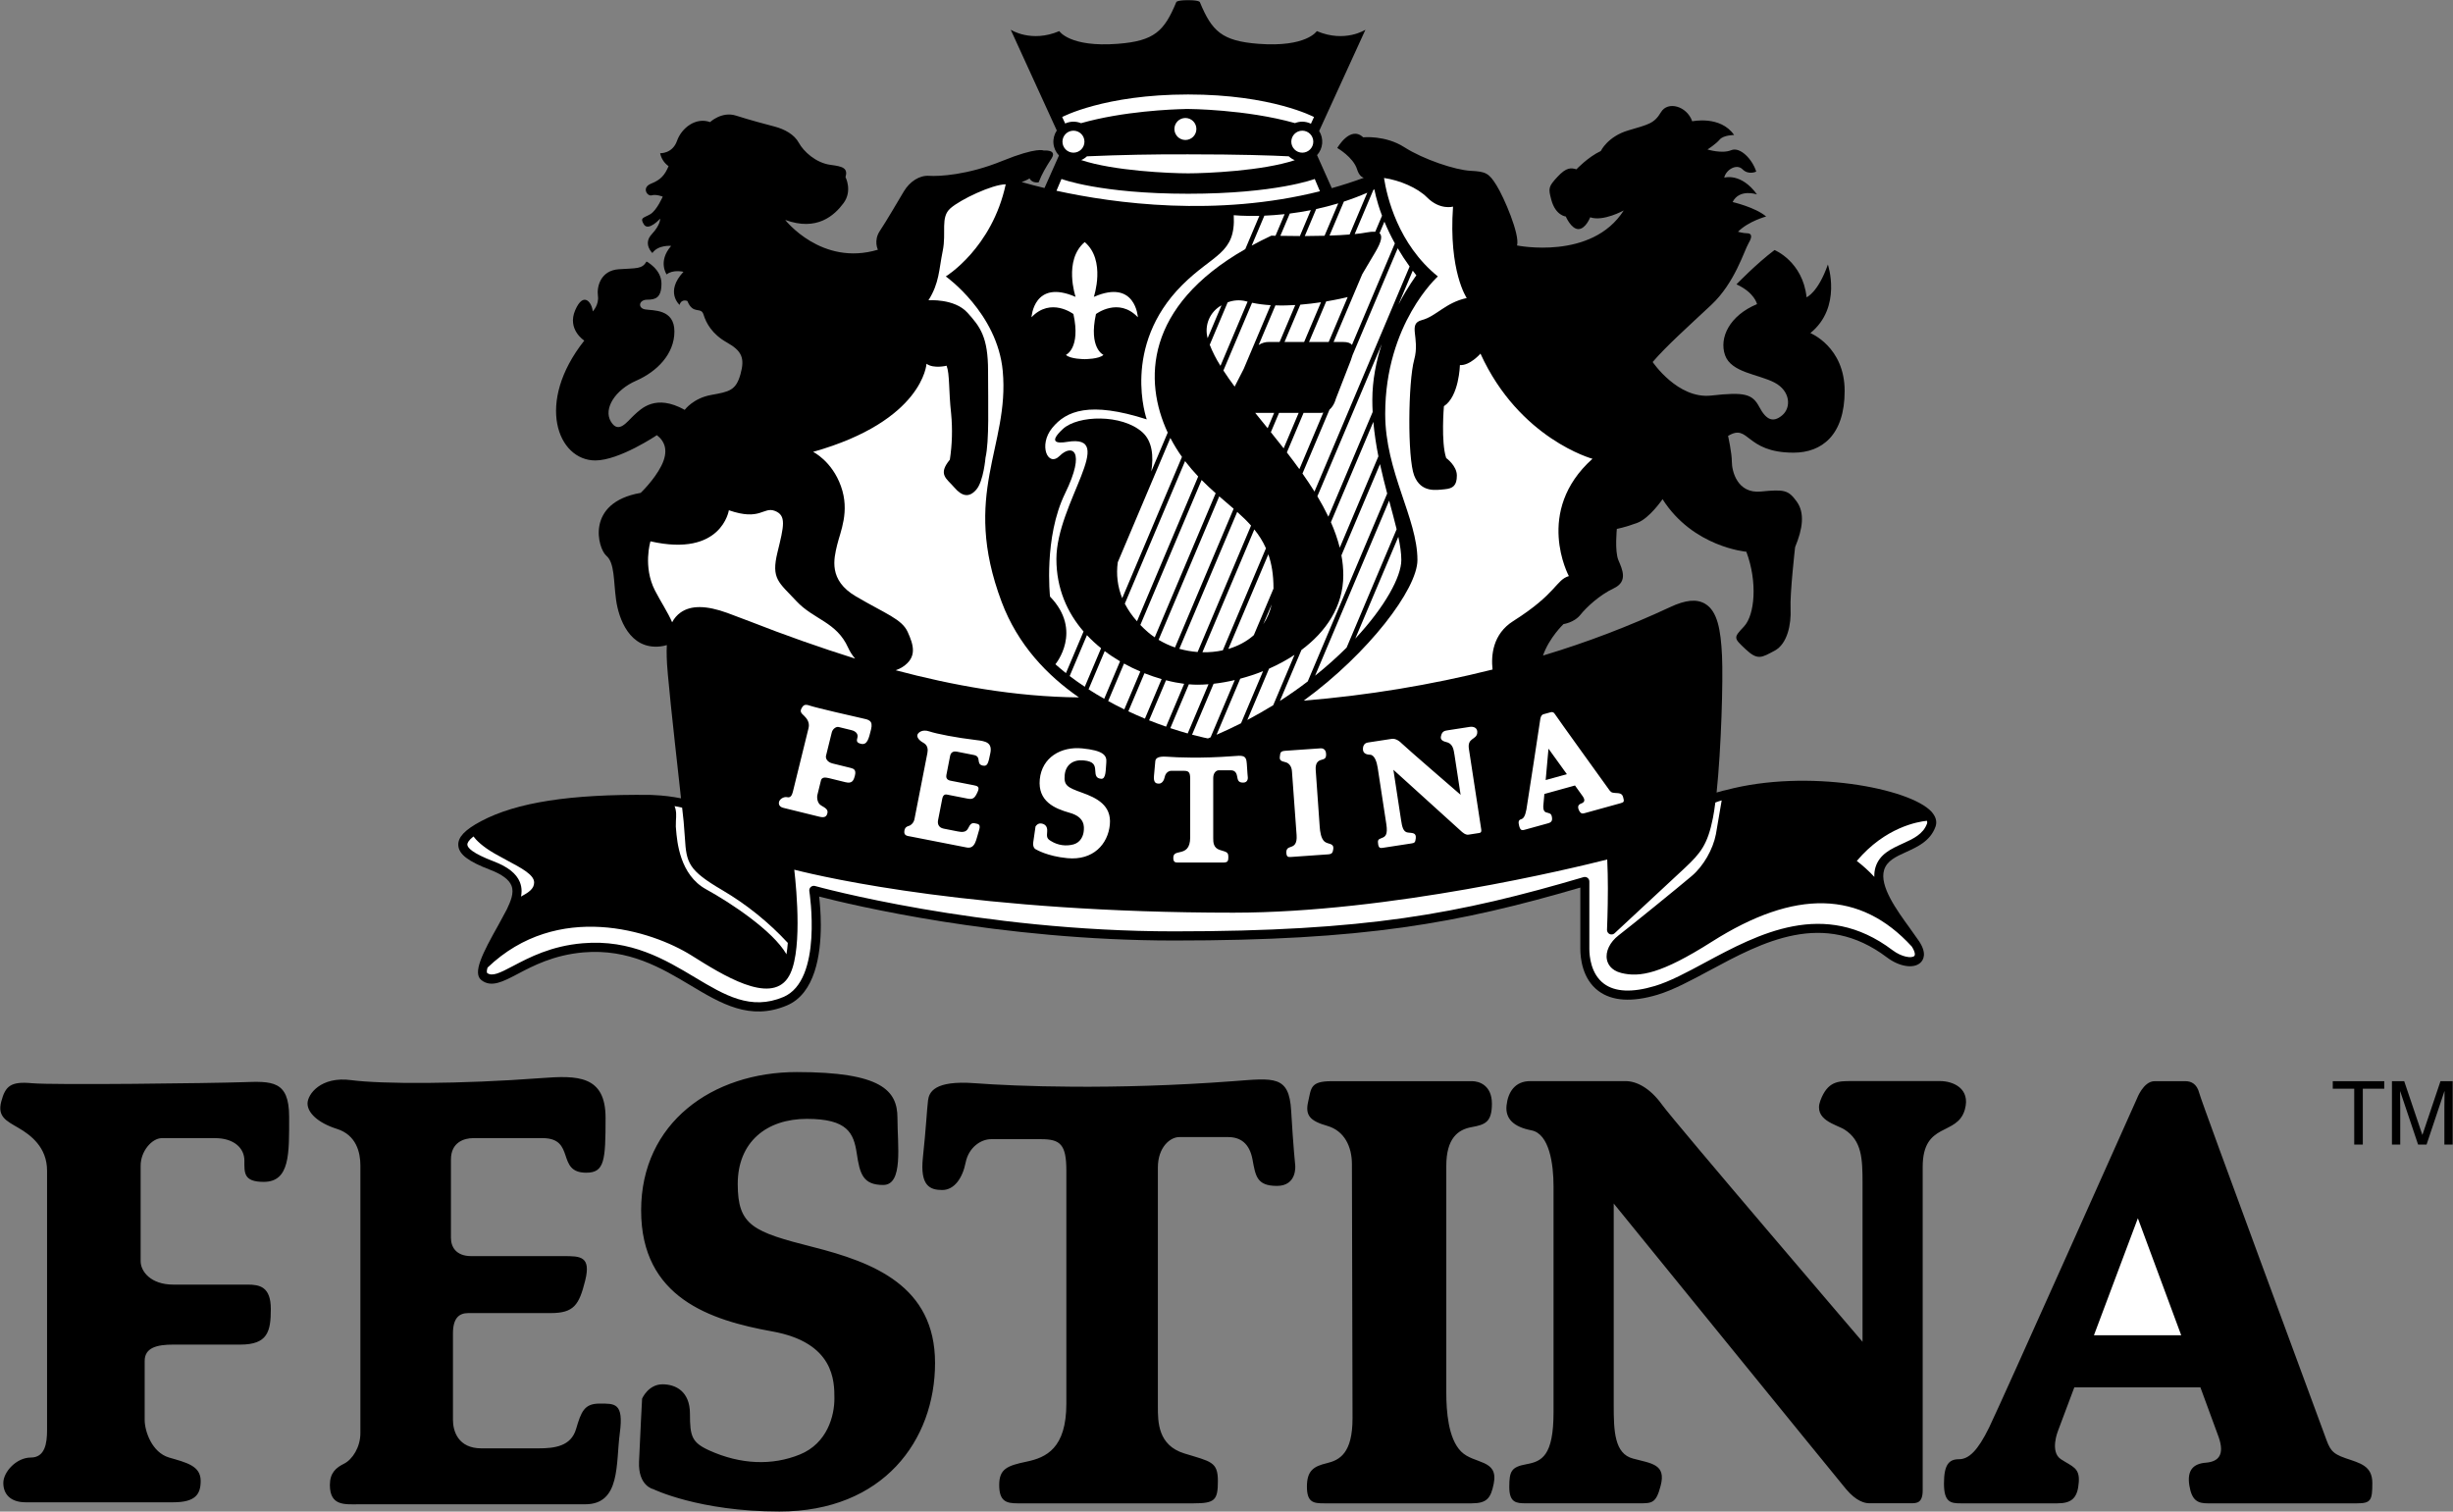 <svg width="542" height="334" viewBox="0 0 542 334" fill="none" xmlns="http://www.w3.org/2000/svg">
<rect x="0" y="0" width="542" height="334" fill="#808080" stroke="none"/>
<g clip-path="url(#clip0_61_324)">
<path d="M426.993 179.625C426.926 179.533 426.854 179.446 426.778 179.362C421.981 174.135 399.297 169.816 381.449 174.549C381.306 174.581 380.334 174.78 379.29 175.115C380.31 165.434 380.748 150.327 380.485 144.853C380.214 139.172 379.481 135.061 376.78 133.427C374.916 132.304 372.446 132.535 369.004 134.153C359.915 138.394 350.531 141.971 340.925 144.853C342.335 140.837 345.467 137.897 345.467 137.897C345.467 137.897 347.825 137.563 349.172 135.874C350.518 134.192 353.379 131.499 356.582 129.985C359.777 128.479 358.43 125.778 357.586 123.763C356.749 121.739 357.251 116.862 357.251 116.862C357.251 116.862 359.1 116.528 361.793 115.516C364.486 114.504 367.346 110.297 367.346 110.297C374.079 120.902 385.863 121.914 385.863 121.914C388.381 128.647 387.712 135.882 385.361 138.407C383.003 140.925 383.003 140.925 385.696 143.451C388.389 145.977 389.234 145.299 392.094 143.786C394.955 142.272 395.799 137.897 395.632 134.527C395.465 131.165 396.636 120.894 396.636 120.894C398.317 116.854 398.827 113.325 396.97 110.791C395.122 108.273 394.277 108.098 389.058 108.608C383.84 109.11 382.66 104.066 382.66 102.042C382.66 100.027 381.824 96.322 381.824 96.322C386.533 93.461 385.529 100.019 396.301 100.019C402.532 100.019 407.583 96.146 407.583 86.386C407.583 76.625 400.006 73.597 400.006 73.597C407.074 67.877 403.878 58.451 403.878 58.451C401.695 64.674 399.17 65.686 399.17 65.686C398.325 57.773 392.094 55.248 392.094 55.248C388.054 58.276 383.68 62.825 383.68 62.825C387.72 64.674 388.222 67.199 388.222 67.199C382.158 69.717 379.808 74.609 381.154 78.474C382.501 82.346 388.564 82.681 392.094 84.537C395.632 86.386 395.799 90.091 393.775 91.772C391.759 93.461 390.238 92.784 388.724 89.923C387.21 87.063 385.529 86.561 378.119 87.398C370.709 88.234 365.163 79.988 365.163 79.988C368.191 76.458 372.908 72.243 378.119 67.367C383.338 62.482 385.361 55.415 386.365 53.726C387.369 52.045 386.867 51.543 386.031 51.543C385.194 51.543 384.015 51.208 384.015 51.208C386.365 48.85 390.238 47.838 390.238 47.838C387.879 45.814 382.828 44.643 382.828 44.643C384.341 41.615 388.214 42.961 388.214 42.961C384.676 38.077 380.979 39.256 380.979 39.256C381.314 37.567 383.672 36.061 385.019 37.408C386.365 38.754 388.047 37.91 388.047 37.91C387.202 35.217 384.509 32.356 382.493 33.193C380.477 34.03 377.274 33.026 377.274 33.026C377.274 33.026 379.123 31.854 379.967 30.842C380.812 29.831 383.162 29.831 383.162 29.831C380.135 25.456 373.904 26.803 373.904 26.803C372.725 23.432 368.518 22.261 367.004 24.779C365.49 27.305 364.311 27.472 359.761 28.819C355.211 30.165 353.705 33.368 353.705 33.368C350.845 34.715 348.319 37.408 348.319 37.408C347.14 37.073 346.128 36.906 344.112 39.089C342.096 41.272 342.096 41.615 342.766 44.141C343.706 47.647 345.969 47.838 345.969 47.838C345.969 47.838 347.148 50.618 348.75 50.618C350.351 50.618 351.363 48.013 351.363 48.013C354.223 49.017 358.773 46.499 358.773 46.499C351.69 57.606 335.196 54.236 335.196 54.236C335.866 51.877 332.336 43.631 330.655 40.938C328.974 38.245 328.296 37.91 324.934 37.742C321.571 37.575 314.496 35.225 310.289 32.524C306.082 29.831 301.198 30.34 301.198 30.34C298.337 27.647 295.477 32.699 295.477 32.699C295.477 32.699 299.015 34.723 299.851 37.416C300.226 38.611 300.799 39.113 301.325 39.288C298.983 40.157 296.624 40.906 294.266 41.575L291.007 34.277C291.658 33.562 292.056 32.653 292.14 31.689C292.223 30.726 291.988 29.762 291.469 28.946L301.7 6.565C301.7 6.565 297.19 9.521 290.959 6.875C290.959 6.875 288.673 10.493 278.044 9.68C269.956 9.059 267.773 6.875 265.128 0.509C265.128 0.509 265.152 0.039 262.506 0.039C259.861 0.039 259.885 0.509 259.885 0.509C257.24 6.883 255.065 9.059 246.969 9.68C236.348 10.501 234.054 6.875 234.054 6.875C227.831 9.521 223.321 6.565 223.321 6.565L233.504 28.835C232.938 29.67 232.677 30.675 232.764 31.68C232.851 32.685 233.281 33.63 233.982 34.356L230.787 41.543C229.096 41.142 227.414 40.704 225.743 40.228C226.811 39.862 227.488 39.424 227.488 39.424C228.062 40.571 229.496 40.284 229.496 40.284C230.213 38.42 231.066 36.986 232.356 34.986C233.639 32.978 230.635 33.265 230.635 33.265C230.635 33.265 229.201 32.412 221.472 35.551C213.744 38.707 207.441 38.993 205.298 38.85C203.147 38.699 201.003 40.133 199.712 42.284C198.422 44.435 195.84 48.882 194.406 51.025C192.972 53.168 193.976 55.176 193.976 55.176C181.522 58.905 173.498 48.595 173.498 48.595C180.51 51.168 184.382 47.591 186.39 44.874C188.39 42.157 186.821 39.145 186.821 39.145C187.394 37.145 186.239 36.778 183.53 36.428C180.231 35.998 177.514 33.416 176.51 31.559C175.506 29.703 173.355 28.556 171.212 27.982C169.06 27.416 165.77 26.548 162.622 25.544C159.475 24.54 156.894 26.978 156.894 26.978C153.738 25.831 150.591 28.269 149.587 31.129C148.583 33.99 145.866 33.854 145.866 33.854C146.093 35.011 146.758 36.036 147.723 36.715C146.87 38.715 146.01 39.718 143.858 40.579C141.707 41.44 142.998 43.44 144.002 43.161C144.998 42.874 146.432 43.447 146.432 43.447C146.432 43.447 145.141 46.451 143.715 47.312C142.281 48.172 141.277 48.029 142.281 49.606C143.285 51.176 145.858 48.316 145.858 48.316C145.858 48.316 146.002 49.606 144.002 51.758C141.994 53.909 144.145 55.909 144.145 55.909C145.436 54.045 148.296 54.331 148.296 54.331C145.293 57.773 147.292 60.634 147.292 60.634C148.727 59.487 151.013 60.06 151.013 60.06C146.862 64.506 150.153 67.367 150.153 67.367C150.583 65.933 151.874 66.506 151.874 66.506C153.165 69.661 154.878 67.653 155.451 69.518C156.025 71.374 157.308 73.813 160.607 75.669C163.905 77.526 164.614 79.111 163.61 82.689C162.607 86.266 161.172 86.545 157.165 87.262C153.157 87.979 151.292 90.561 151.292 90.561C144.846 86.983 141.699 90.274 140.129 91.708C138.56 93.142 136.687 96.003 134.974 93.142C133.261 90.282 135.97 86.123 140.56 84.123C145.141 82.115 149.014 78.251 149.014 73.239C149.014 68.227 144.289 68.657 142.568 68.371C140.847 68.092 141.133 66.219 142.998 66.219C144.862 66.219 146.153 65.789 146.153 62.642C146.153 59.495 142.854 57.782 142.854 57.782C141.858 59.495 140.703 59.216 136.695 59.495C132.688 59.781 131.835 63.359 132.114 65.367C132.393 67.375 130.967 68.809 130.967 68.809C130.823 66.944 128.967 64.227 127.102 68.522C125.238 72.817 129.102 75.255 129.102 75.255C118.218 88.999 123.23 101.74 131.54 101.74C136.839 101.74 145.141 96.154 145.141 96.154C146.998 97.588 147.715 99.732 146.145 102.887C144.568 106.042 141.564 108.903 141.564 108.903C129.253 111.054 132.114 121.221 133.97 122.79C135.835 124.368 135.548 128.376 136.122 132.527C136.687 136.678 139.126 143.554 145.858 142.837C146.361 142.788 146.858 142.686 147.34 142.535C147.293 143.405 147.285 144.277 147.316 145.148C147.316 147.969 148.838 161.625 150.057 172.605L150.472 176.398C148.524 176.01 146.551 175.771 144.568 175.681L144.368 175.673L143.747 175.641H143.731C126.027 175.441 114.131 177.282 106.29 181.449C102.705 183.353 101.143 185.003 101.263 186.788C101.382 188.764 103.446 190.341 108.378 192.222C110.912 193.194 112.473 194.357 113.007 195.68C113.669 197.321 112.776 199.241 111.987 200.93L110.187 204.269C106.577 210.683 104.37 215.009 106.37 216.571C108.553 218.268 111.103 216.922 114.338 215.225C117.716 213.44 122.337 211.002 128.935 210.436C138.966 209.591 146.185 213.91 152.551 217.71C159.324 221.766 165.714 225.591 173.849 222.172C180.104 219.543 181.363 210.938 181.363 204.42C181.363 201.799 181.156 199.52 180.996 198.102C188.024 199.918 220.819 207.815 259.415 207.815C301.389 207.815 322.105 204.03 349.18 196.118V209.663C349.18 211.567 349.57 216.284 353.203 218.977C356.207 221.208 360.582 221.487 366.207 219.806C369.705 218.754 373.569 216.675 377.665 214.476C389.481 208.117 402.867 200.922 416.938 211.551C419.663 213.607 422.834 214.109 424.332 212.715C424.977 212.109 425.806 210.699 424.061 208.022L421.941 205.018C419.105 201.114 415.225 195.775 416.3 192.238C416.922 190.19 418.898 189.289 421.184 188.254C423.686 187.114 426.515 185.831 427.654 182.668C427.917 181.927 427.981 180.844 426.993 179.625Z" fill="black"/>
<path d="M239.663 79.359C239.663 79.359 242.866 79.359 243.814 78.411C243.814 78.411 240.491 76.984 242.157 69.391C242.157 69.391 247.136 65.591 251.415 70.1C251.415 70.1 250.937 61.559 241.687 65.598C241.687 65.598 244.411 57.519 239.671 53.487C234.922 57.519 237.655 65.598 237.655 65.598C228.396 61.559 227.918 70.1 227.918 70.1C232.197 65.598 237.177 69.391 237.177 69.391C238.834 76.984 235.519 78.411 235.519 78.411C236.46 79.359 239.663 79.359 239.663 79.359ZM305.891 48.986C306.496 50.444 307.253 52.061 308.201 53.782L298.72 76.212C298.369 75.765 297.724 75.566 296.808 75.566H294.656L300.991 60.587L303.931 55.623C305.285 53.328 305.468 52.077 304.815 51.527L305.891 48.986ZM281.382 129.922V130.058L277.04 140.336C275.446 141.754 273.518 142.766 271.406 143.388L280.243 122.48C280.968 124.56 281.382 126.982 281.382 129.922ZM303.222 88.378C303.222 89.271 303.245 90.163 303.293 91.04L293.509 114.162C292.767 112.625 291.956 111.123 291.079 109.66L305.301 76.028C304.082 79.789 303.222 83.996 303.222 88.378ZM304.56 100.832L296.027 121.014C295.535 119.087 294.879 117.205 294.067 115.389L303.445 93.215C303.684 95.828 304.074 98.386 304.56 100.832ZM280.984 133.54C280.641 135.103 280.012 136.589 279.127 137.922L280.984 133.54ZM270.187 143.691C268.721 144.009 267.207 144.153 265.677 144.121L277.143 116.983C278.155 118.234 279.031 119.596 279.717 121.15L270.187 143.691ZM253.606 139.651C253.035 139.157 252.487 138.636 251.965 138.089L265.502 106.059C266.538 107.111 267.582 108.075 268.61 108.983L255.144 140.822C254.606 140.466 254.092 140.075 253.606 139.651ZM246.977 124.233L258.594 96.768C259.375 98.266 260.243 99.669 261.16 100.959L247.957 132.177C246.937 129.661 246.599 126.921 246.977 124.233ZM269.9 67.463L266.833 74.722C266.452 73.343 266.548 71.876 267.105 70.559C267.661 69.242 268.646 68.151 269.9 67.463ZM271.255 66.809C272.514 66.32 273.893 66.226 275.207 66.539L275.661 66.658L269.669 80.833C268.733 79.363 267.938 77.808 267.295 76.188L271.255 66.809ZM286.194 67.399L282.736 75.558H280.426C279.604 75.545 278.796 75.778 278.107 76.227L281.812 67.471C283.278 67.527 284.752 67.487 286.194 67.399ZM277.342 91.231H281.525L280.091 94.625L277.342 91.231ZM282.609 91.231H286.943L283.629 99.063C282.694 97.87 281.751 96.683 280.8 95.501L282.609 91.231ZM289.238 75.558L293.031 66.602C295.421 66.196 297.174 65.79 297.772 65.646L293.581 75.558H289.238ZM288.155 75.558H283.82L287.31 67.32C288.935 67.184 290.481 66.993 291.875 66.786L288.155 75.558ZM274.801 81.518L272.801 85.422C271.934 84.264 271.105 83.079 270.315 81.869L276.649 66.897C277.964 67.176 279.35 67.351 280.76 67.431L274.801 81.518ZM261.845 101.892C262.793 103.127 263.765 104.25 264.745 105.286L251.224 137.276C250.166 136.099 249.261 134.793 248.531 133.388L261.845 101.892ZM269.398 109.676L272.578 112.409L259.622 143.061C258.357 142.629 257.141 142.062 255.997 141.372L269.398 109.676ZM273.366 113.11C274.458 114.09 275.494 115.078 276.426 116.13L264.618 144.065C263.251 143.965 261.897 143.727 260.578 143.356L273.366 113.11ZM284.338 99.971L288.027 91.231H291.82C292.01 91.231 292.2 91.209 292.385 91.167L287.103 103.668C286.202 102.42 285.281 101.188 284.338 99.971ZM303.692 41.855C303.692 41.855 304.042 44.149 305.365 47.663L303.867 51.209C303.252 51.173 302.636 51.221 302.034 51.352C301.238 51.504 300.321 51.623 299.325 51.719L303.445 41.974C303.524 41.926 303.612 41.894 303.692 41.855ZM302.106 42.58L298.202 51.814C296.808 51.934 295.294 52.005 293.756 52.053L296.935 44.54C298.64 43.99 300.369 43.337 302.106 42.58ZM295.692 44.93L292.664 52.093C291.174 52.133 289.684 52.149 288.298 52.157L290.816 46.189C292.393 45.846 294.027 45.432 295.692 44.93ZM289.629 46.436L287.214 52.157C285.775 52.152 284.335 52.136 282.896 52.109L284.983 47.185C286.449 47.002 288.011 46.755 289.629 46.436ZM283.844 47.32L281.828 52.093L280.912 52.069C279.374 52.786 277.94 53.527 276.569 54.268L279.366 47.655C280.705 47.599 282.211 47.488 283.844 47.32Z" fill="white"/>
<path d="M233.193 146.773C233.193 146.773 239.36 139.419 232.006 131.818C232.006 131.818 230.579 118.767 235.328 109.038C240.077 99.309 236.754 98.114 234.141 100.728C231.528 103.341 229.392 98.353 232.484 94.561C235.567 90.76 240.786 88.625 253.375 92.664C253.375 92.664 247.646 76.553 261.207 62.984C268.092 56.1 273.079 56.1 272.601 47.551C272.601 47.551 274.761 47.774 278.259 47.694L275.151 55.041C252.913 67.765 252.682 84.171 258.012 95.588L254.379 104.17C254.921 100.791 254.61 97.477 252.411 95.509C247.901 91.469 238.165 91.708 234.842 94.792C231.52 97.883 233.695 97.987 235.79 97.636C247.184 95.74 233.416 111.165 233.416 123.515C233.416 130.089 235.838 135.387 239.416 139.531L235.527 148.733C234.732 148.1 233.954 147.447 233.193 146.773ZM236.348 149.371L240.165 140.343C241.145 141.387 242.18 142.343 243.288 143.228L239.687 151.745C238.546 150.994 237.432 150.202 236.348 149.371ZM240.523 152.311L244.093 143.865C245.184 144.694 246.316 145.435 247.479 146.12L243.981 154.399C242.806 153.741 241.653 153.045 240.523 152.311ZM244.858 154.9L248.355 146.614C249.543 147.275 250.746 147.857 251.957 148.375L248.419 156.741C247.214 156.162 246.027 155.548 244.858 154.9ZM249.312 157.171L252.873 148.757C254.156 149.259 255.423 149.698 256.666 150.048L252.977 158.789C251.743 158.278 250.521 157.739 249.312 157.171ZM253.893 159.163L257.638 150.311C259.048 150.678 260.395 150.933 261.646 151.092L257.646 160.558C256.467 160.151 255.208 159.681 253.893 159.163ZM258.586 160.884L262.682 151.203C263.335 151.259 263.948 151.291 264.53 151.291C265.335 151.291 266.171 151.259 267.024 151.188L262.427 162.064C261.303 161.745 260.012 161.354 258.586 160.884ZM266.896 163.163C266.896 163.163 265.574 162.916 263.391 162.334L268.147 151.084C269.724 150.905 271.289 150.631 272.832 150.263L267.486 162.916C267.287 162.988 267.096 163.075 266.896 163.163ZM268.801 162.35L274.036 149.96C275.717 149.514 277.414 148.965 279.079 148.295L274.211 159.809C272.434 160.711 270.63 161.559 268.801 162.35ZM275.605 159.084L280.402 147.745C282.362 146.885 284.258 145.865 286.027 144.694L281.326 155.817C279.493 156.94 277.589 158.032 275.605 159.084ZM309.628 123.747C309.628 127.372 306.106 133.977 299.453 141.108L308.966 118.615C309.373 120.52 309.628 122.249 309.628 123.747ZM308.592 116.942L297.54 143.092C295.469 145.156 293.15 147.243 290.577 149.299L306.934 110.616C307.54 112.871 308.122 114.99 308.592 116.942ZM306.504 109.054L288.951 150.566C287.023 152.04 284.967 153.482 282.792 154.885L287.557 143.618C292.959 139.594 296.807 134.041 296.807 127.069C296.8 125.607 296.662 124.148 296.393 122.711L304.919 102.552C305.413 104.807 305.962 106.982 306.504 109.054ZM290.441 108.616C289.593 107.264 288.708 105.936 287.788 104.632L293.756 90.513C294.816 89.605 295.15 88.147 295.15 88.147C295.15 88.147 297.286 82.681 298.473 79.605C298.615 79.24 298.738 78.868 298.839 78.49L308.831 54.857C309.596 56.164 310.464 57.511 311.46 58.889L290.441 108.616ZM308.99 67.295L312.153 59.805C312.416 60.156 312.663 60.498 312.95 60.841C312.95 60.841 311.086 63.295 308.99 67.295Z" fill="white"/>
<path d="M237.185 33.735C238.527 33.735 239.615 32.647 239.615 31.305C239.615 29.963 238.527 28.875 237.185 28.875C235.843 28.875 234.755 29.963 234.755 31.305C234.755 32.647 235.843 33.735 237.185 33.735Z" fill="white"/>
<path d="M261.917 30.931C263.259 30.931 264.347 29.843 264.347 28.5C264.347 27.158 263.259 26.07 261.917 26.07C260.575 26.07 259.487 27.158 259.487 28.5C259.487 29.843 260.575 30.931 261.917 30.931Z" fill="white"/>
<path d="M287.748 33.735C289.09 33.735 290.178 32.647 290.178 31.305C290.178 29.963 289.09 28.875 287.748 28.875C286.406 28.875 285.318 29.963 285.318 31.305C285.318 32.647 286.406 33.735 287.748 33.735Z" fill="white"/>
<path d="M240.165 34.54C247.613 34.217 255.067 34.071 262.522 34.102C273.916 34.102 281.071 34.349 284.76 34.54C285.149 34.902 285.6 35.19 286.091 35.392C278.92 37.775 266.522 38.3 262.522 38.3C258.506 38.3 246.061 37.767 238.898 35.368C239.366 35.169 239.795 34.889 240.165 34.54ZM262.514 20.875C281.031 20.875 290.338 25.855 290.338 25.855L289.652 27.337C289.06 27.044 288.409 26.889 287.748 26.883C287.194 26.885 286.645 26.993 286.131 27.201C275.271 24.134 262.522 24.078 262.522 24.078L261.996 24.086L261.925 24.078L261.813 24.094C258.992 24.15 248.212 24.564 238.858 27.217C238.302 26.987 237.703 26.875 237.101 26.887C236.499 26.899 235.907 27.036 235.36 27.289L234.691 25.855C234.691 25.855 244.005 20.875 262.514 20.875ZM233.432 42.149L234.539 39.544C234.539 39.544 243.073 42.81 262.522 42.81C281.971 42.81 290.497 39.544 290.497 39.544L291.644 42.261C268.801 48.005 246.292 44.962 233.432 42.149ZM313.189 123.747C313.189 114.488 306.066 104.282 306.066 91.461C306.066 71.518 317.699 61.08 317.699 61.08C308.895 53.957 306.44 43.448 305.803 39.328C309.269 39.822 313.189 41.488 315.325 43.631C318.185 46.491 321.053 45.655 321.053 45.655C320.041 59.965 324.081 65.853 324.081 65.853C319.372 66.865 317.348 69.893 314.153 70.729C310.958 71.566 313.819 74.602 312.472 79.486C311.126 84.37 310.958 101.206 312.472 105.078C313.986 108.943 317.356 108.273 319.205 108.106C321.053 107.939 321.898 107.269 321.898 105.078C321.898 102.887 319.54 101.206 319.54 101.206C318.36 97.676 319.038 89.756 319.038 89.756C322.408 87.573 322.575 80.665 322.575 80.665C324.766 80.832 327.117 78.139 327.117 78.139C335.706 96.991 351.865 101.373 351.865 101.373C338.901 112.982 346.646 127.292 346.646 127.292C343.785 128.129 343.953 131.165 334.36 137.228C329.826 140.089 329.435 144.79 329.786 147.937C316.089 151.367 302.133 153.667 288.059 154.813C302.385 144.375 313.189 130.129 313.189 123.747ZM204.716 80.378C206.294 81.526 209.154 80.808 209.154 80.808C209.871 82.673 209.584 86.258 210.158 91.406C210.482 94.793 210.386 98.208 209.871 101.573C207.154 104.863 209.154 105.724 210.875 107.724C212.588 109.724 214.174 110.01 215.743 108.154C217.321 106.297 217.751 101.134 217.751 101.134C218.604 97.413 218.317 89.398 218.317 81.956C218.317 74.506 216.604 72.211 213.736 69.064C210.875 65.917 205.146 66.347 205.146 66.347C207.576 62.483 207.441 59.614 208.294 55.463C209.154 51.312 207.72 48.013 210.015 46.013C212.246 44.061 219.201 40.763 222.221 40.723C219.185 54.858 208.979 61.08 208.979 61.08C208.979 61.08 220.373 69.152 221.56 81.972C223.106 98.688 212.301 109.03 221.321 133.005C224.874 142.463 231.384 149.252 238.396 154.096C224.213 153.969 210.23 151.379 197.912 148.096C198.441 147.921 198.947 147.68 199.417 147.379C202.716 145.228 201.856 142.519 200.565 139.651C199.274 136.782 195.697 135.643 189.107 131.77C183.012 128.193 184.247 123.468 184.956 120.464C185.673 117.452 187.816 113.014 185.809 107.429C183.809 101.843 179.657 99.844 179.657 99.844C203.999 92.983 204.716 80.378 204.716 80.378ZM165.746 137.332L160.694 135.428C156.049 133.746 152.671 133.715 150.376 135.34C149.59 135.9 148.951 136.641 148.511 137.499C147.587 135.34 145.922 132.822 144.727 130.496C142.002 125.197 143.723 119.612 143.723 119.612C159.475 123.189 161.045 112.743 161.045 112.743C168.056 115.181 168.638 111.891 171.212 112.887C173.793 113.891 173.219 116.185 171.785 122.05C170.351 127.922 172.072 128.639 175.936 132.79C179.801 136.941 184.813 137.372 187.394 143.101C187.816 144.041 188.35 144.838 188.94 145.523C181.117 143.058 173.381 140.326 165.746 137.332ZM151.053 181.521L151.332 185.17C151.667 190.66 152.065 192.278 159.634 196.708C164.973 199.856 169.826 203.764 174.04 208.309C174.048 208.325 174.064 208.317 174.072 208.325C174.007 209.173 173.909 210.018 173.777 210.858C170.749 205.592 161.204 199.345 156.025 196.501C150.201 193.313 149.595 185.975 149.372 183.21L149.324 182.629L149.348 181.346C149.42 180.35 149.499 179.171 149.045 178.119C149.611 178.214 150.185 178.326 150.718 178.461L151.053 181.521ZM109.095 190.333C104.346 188.517 103.302 187.322 103.262 186.636V186.597C103.262 186.318 103.454 185.736 104.609 184.82C105.246 185.664 106.585 187.051 109.334 188.628L112.051 190.118C115.254 191.823 118.019 193.297 118.019 194.979C118.019 196.373 116.879 197.146 115.126 198.102C115.198 197.704 115.246 197.305 115.246 196.907C115.25 196.222 115.12 195.542 114.864 194.907C114.099 193.019 112.21 191.521 109.095 190.333Z" fill="white"/>
<path d="M422.419 209.146C422.898 209.895 423.097 210.477 423.097 210.843C423.097 211.026 423.049 211.162 422.969 211.233C422.404 211.767 420.236 211.52 418.141 209.935C403.05 198.533 388.453 206.389 376.724 212.692C372.724 214.851 368.94 216.875 365.641 217.863C360.653 219.361 356.869 219.193 354.399 217.361C351.49 215.193 351.172 211.233 351.172 209.64V194.764C351.17 194.61 351.134 194.458 351.065 194.319C350.996 194.181 350.896 194.061 350.773 193.967C350.649 193.876 350.505 193.814 350.354 193.786C350.202 193.758 350.045 193.766 349.897 193.808C322.368 201.927 301.811 205.791 259.423 205.791C216.333 205.791 180.438 195.872 180.08 195.768C179.919 195.724 179.749 195.72 179.587 195.758C179.424 195.796 179.273 195.874 179.148 195.985C179.023 196.095 178.928 196.236 178.871 196.393C178.813 196.55 178.796 196.718 178.821 196.884C178.853 197.083 181.896 216.596 173.076 220.301C165.873 223.329 160.168 219.918 153.571 215.974C146.942 212.006 139.436 207.513 128.759 208.421C121.764 209.01 116.935 211.568 113.398 213.425C110.378 215.026 108.736 215.815 107.621 214.978C107.584 214.879 107.565 214.774 107.565 214.668C107.565 214.444 107.621 214.142 107.725 213.799C123.19 199.003 143.978 205.576 152.814 211.13C159.674 215.44 170.04 221.95 174.056 216.118V216.102L174.064 216.094C175.737 213.711 176.223 208.811 176.223 203.943C176.223 199.194 175.761 194.485 175.498 192.167C182.51 193.951 216.086 201.664 272.53 201.664C307.054 201.664 347.698 191.792 355.124 189.912C355.219 192.015 355.267 194.206 355.267 196.286C355.267 201.21 355.076 205.369 355.076 205.433V205.481C355.076 205.863 355.299 206.222 355.65 206.389C355.829 206.473 356.03 206.501 356.226 206.469C356.422 206.438 356.604 206.349 356.749 206.214L372.278 191.776C375.768 188.501 377.314 186.589 378.477 180.749C378.668 179.785 378.844 178.629 379.011 177.323C379.457 177.147 379.951 176.98 380.413 176.853L379.139 184.31C378.501 187.673 376.358 191.402 373.784 193.569C370.932 195.991 360.478 204.485 357.641 206.668C355.697 208.166 354.685 210.277 355.06 212.062C355.227 212.899 355.881 214.397 358.223 214.986C362.271 215.998 367.036 215.193 378.246 208.078C396.652 196.405 411.089 196.756 422.419 209.146ZM425.79 181.96C424.937 184.334 422.714 185.346 420.364 186.414C417.87 187.553 415.288 188.717 414.396 191.633C414.196 192.321 414.11 193.037 414.141 193.752C412.949 192.474 411.654 191.296 410.269 190.23C416.555 182.773 423.766 181.561 425.75 181.362C425.806 181.506 425.83 181.625 425.83 181.721C425.83 181.802 425.816 181.883 425.79 181.96Z" fill="white"/>
<path d="M44.341 327.219C44.341 330.144 43.217 331.944 38.27 331.944H5.681C2.311 331.944 0.733 330.144 0.733 327.674C0.733 325.204 3.657 322.056 6.805 322.056C9.952 322.056 10.398 318.901 10.398 315.985V258.673C10.398 253.502 6.805 250.809 4.104 249.231C1.403 247.653 -0.613 246.761 0.279 243.391C1.179 240.02 2.303 238.897 7.028 239.343C11.745 239.789 47.034 239.343 53.552 239.12C60.069 238.897 63.886 238.666 63.886 246.761C63.886 254.856 64.109 261.143 58.269 261.143C53.775 261.143 53.998 259.119 53.998 256.426C53.998 253.725 51.751 251.478 47.48 251.478H35.791C33.545 251.478 31.075 254.402 31.075 257.549V278.68C31.075 280.927 33.322 283.843 38.261 283.843H54.675C57.368 283.843 59.838 284.297 59.838 289.237C59.838 294.185 59.169 297.101 53.097 297.101H38.261C34.668 297.101 31.967 297.779 31.967 300.703V313.738C31.967 316.208 33.545 320.925 37.361 322.056C41.194 323.18 44.341 323.857 44.341 327.219ZM72.889 328.128C72.889 325.427 74.236 324.303 76.037 323.403C77.837 322.502 79.63 319.809 79.63 316.654V257.541C79.63 254.625 78.73 250.801 74.467 249.446C70.196 248.099 67.949 245.853 67.949 243.829C67.949 241.805 70.874 237.757 77.614 238.666C84.363 239.558 101.669 239.566 119.644 238.211C127.5 237.622 133.803 237.542 133.803 246.984C133.803 256.426 133.58 259.119 129.532 259.119C122.784 259.119 127.285 251.478 119.867 251.478H104.585C102.569 251.478 99.637 252.378 99.637 256.195V273.501C99.637 275.525 100.761 277.548 104.131 277.548H124.584C128.178 277.548 130.648 277.548 129.301 282.943C127.955 288.337 126.823 290.137 121.66 290.137H103.454C101.43 290.137 100.083 291.261 100.083 294.631V313.73C100.083 316.2 101.207 320.025 106.378 320.025H118.967C122.568 320.025 126.162 319.57 127.285 315.754C128.409 311.937 129.086 310.136 132.456 310.136C135.827 310.136 137.851 309.913 136.95 316.646C136.05 323.395 137.173 332.383 129.309 332.383H79.407C76.26 332.391 72.889 332.845 72.889 328.128ZM146.384 305.874C149.308 305.874 152.448 307.443 152.448 312.391C152.448 317.339 152.838 318.726 156.718 320.487C163.69 323.634 170.654 323.857 176.725 321.387C182.797 318.917 184.366 312.846 184.366 309.021C184.366 305.196 184.366 296.663 170.654 294.193C156.941 291.715 141.659 286.775 141.659 267.445C141.659 248.115 157.396 236.881 176.048 236.881C194.701 236.881 198.294 240.928 198.294 247C198.294 253.071 199.641 261.828 195.147 261.828C190.653 261.828 189.976 259.358 189.306 254.864C188.629 250.37 187.283 247.223 178.287 247.223C169.299 247.223 163.005 252.394 163.005 261.605C163.005 270.824 166.375 272.17 179.634 275.54C192.9 278.911 206.604 284.082 206.604 301.165C206.604 318.256 195.147 333.984 172.216 333.984C154.455 333.984 144.344 329.036 144.344 329.036C144.344 329.036 140.974 328.367 141.197 322.965C141.42 317.57 141.874 309.029 141.874 309.029C141.874 309.029 143.237 305.874 146.384 305.874ZM263.709 332.175H224.827C222.349 332.175 220.779 331.721 220.779 328.128C220.779 324.526 222.58 323.857 226.851 322.957C231.121 322.064 235.615 320.04 235.615 310.152V258.681C235.615 252.84 234.269 251.709 229.998 251.709H218.986C216.739 251.709 214.038 253.51 213.361 256.88C212.692 260.25 210.891 262.943 208.19 262.943C205.497 262.943 203.242 262.043 203.919 255.749C204.597 249.454 204.82 244.96 205.051 243.159C205.274 241.359 206.397 238.666 215.385 239.343C224.373 240.02 245.917 240.889 272.474 238.897C281.462 238.219 284.84 237.542 285.286 245.406C285.74 253.271 286.187 257.541 286.187 257.541C286.187 257.541 286.633 262.035 282.139 262.035C277.645 262.035 277.414 259.788 276.745 256.195C276.075 252.601 274.052 251.247 271.351 251.247H260.562C258.538 251.247 255.837 253.494 255.837 257.987V310.806C255.837 314.184 255.837 319.347 261.678 321.148C267.518 322.949 269.096 322.949 269.096 327.219C269.096 331.49 268.434 332.175 263.709 332.175ZM330.049 327.809C329.404 331.02 328.567 332.175 325.157 332.175H292.593C290.282 332.175 288.768 332.032 288.768 328.486C288.768 324.949 290.266 323.992 293.126 323.315C295.987 322.63 298.847 321.14 298.847 313.363C298.847 305.595 298.712 261.039 298.712 257.223C298.712 253.406 297.078 249.86 293.262 248.769C289.445 247.677 288.354 246.45 289.039 243.454C289.724 240.458 289.445 238.897 294.226 238.897H325.284C326.79 238.897 329.643 239.773 329.643 243.869C329.643 247.964 328.145 248.506 325.149 249.048C322.153 249.589 319.564 251.502 319.564 257.629V307.643C319.564 311.73 319.97 317.857 322.838 320.726C325.683 323.578 331.133 322.351 330.049 327.809ZM366.932 328.263C365.928 332.159 365.028 332.167 362.239 332.167H337.188C335.085 332.167 333.483 332.08 333.483 328.566C333.483 325.052 333.937 324.136 337.3 323.522C340.654 322.917 343.26 321.698 343.26 312.065V262.123C343.26 257.231 342.343 250.522 338.375 249.757C334.4 248.992 332.567 247.159 332.878 244.259C333.188 241.359 334.702 238.881 338.112 238.881H359.187C361.514 238.881 364.494 240.291 367.243 244.1C369.992 247.916 411.535 296.48 411.535 296.48V261.358C411.535 256.011 411.384 252.044 407.568 249.597C405.815 248.474 400.612 247.494 402.221 243.183C403.823 238.873 406.197 238.873 408.978 238.873H428.682C431.471 238.873 435.463 240.458 434.14 245.167C432.459 251.119 424.826 247.765 424.826 257.844V329.315C424.826 332.151 423.455 332.151 422.268 332.151H412.954C412.077 332.151 410.165 331.753 407.87 329.004C405.576 326.255 356.558 265.931 356.558 265.931V310.527C356.558 316.176 356.709 321.22 360.837 322.287C364.948 323.379 368.159 323.53 366.932 328.263ZM518.272 322.208C515.101 321.116 514.774 320.232 513.674 317.172C512.575 314.104 486.504 243.765 485.954 241.582C485.405 239.391 484.058 238.897 482.871 238.897H476.074C473.573 238.897 472.146 242.785 472.146 242.785C472.146 242.785 442.02 310.272 439.502 315.419C436.985 320.566 435.009 322.431 432.817 322.431C430.626 322.431 429.527 323.634 429.527 327.801C429.527 331.96 431.025 332.175 433.232 332.175H454.593C457.788 332.175 459.079 330.972 459.318 327.466C459.541 324.295 457.892 324.072 455.374 322.431C452.856 320.781 454.713 316.184 454.713 316.184L458.33 306.543H486.185C488.281 312.216 489.867 316.527 490.209 317.499C491.635 321.554 490.098 322.981 487.365 323.196C484.624 323.419 483.206 324.837 483.747 328.239C484.297 331.634 485.683 332.175 487.787 332.175H520.766C523.857 332.175 524.176 331.522 524.176 327.69C524.176 323.857 521.451 323.299 518.272 322.208Z" fill="black"/>
<path d="M462.665 295.038L472.369 269.182L481.947 295.038H462.665ZM182.821 179.672C182.646 180.389 182.263 180.756 181.052 180.461L173.084 178.501C172.264 178.302 171.985 177.76 172.136 177.162C172.287 176.557 173.188 175.967 173.961 176.151C174.734 176.334 175.028 175.601 175.204 174.884L178.654 160.868C178.964 159.601 178.247 158.725 177.682 158.175C177.116 157.633 176.678 157.291 177.1 156.518C177.522 155.745 177.865 155.538 178.996 155.936C180.128 156.335 188.781 158.343 190.39 158.685C192 159.02 192.94 159.195 192.462 161.171C191.968 163.147 191.649 164.701 190.223 164.35C189.123 164.079 189.299 163.601 189.458 162.94C189.625 162.279 189.211 161.601 188.159 161.338L185.299 160.637C184.749 160.502 183.968 161.068 183.785 161.832L182.51 166.996C182.375 167.545 182.749 168.398 183.96 168.693L187.968 169.681C188.629 169.848 189.203 170.103 188.908 171.314C188.613 172.517 188.271 173.194 186.781 172.828L183.155 171.936C182.279 171.72 181.578 171.728 181.395 172.438L180.614 175.617C180.462 176.222 180.566 177.473 181.434 177.975C182.295 178.485 183.02 178.844 182.821 179.672ZM199.84 183.489C199.975 182.82 200.358 182.612 200.844 182.477C201.33 182.341 201.904 181.768 202.055 180.987L204.915 166.374C205.059 165.649 205.019 164.661 204.031 164.127C203.035 163.585 202.597 162.924 202.692 162.422C202.796 161.92 203.712 161.06 205.338 161.609C206.963 162.151 211.242 162.996 215.752 163.53C217.728 163.761 219.281 164.04 218.827 166.374C218.365 168.709 218.182 169.362 217.178 169.171C215.513 168.844 216.995 167.179 215.162 166.82L211.385 166.079C210.883 165.984 210.118 166.063 209.935 167.004L209.099 171.282C209.003 171.784 209.178 172.342 210.015 172.501L215.074 173.489C215.959 173.665 216.572 173.784 215.975 175.051C215.385 176.318 215.019 176.708 213.744 176.453L209.242 175.569C208.74 175.473 208.35 175.688 208.19 176.517L207.266 181.242C207.146 181.855 207.242 182.851 208.517 183.098L211.632 183.712C212.525 183.887 213.433 183.951 213.895 183.059C214.357 182.166 214.612 181.752 215.441 181.919C216.27 182.087 216.787 182.126 216.238 183.744C215.696 185.369 215.536 187.64 213.584 187.258L201.25 184.843C200.469 184.708 199.609 184.66 199.84 183.489ZM230.014 181.951C230.747 182.023 231.496 182.485 231.376 183.728C231.257 184.971 231.321 185.329 232.253 185.855C232.99 186.312 233.814 186.611 234.672 186.734C235.531 186.856 236.405 186.798 237.241 186.564C238.826 186.086 239.368 184.612 239.456 183.648C239.551 182.692 239.758 180.549 236.372 179.601C232.994 178.652 229.281 177.051 229.743 172.199C230.221 167.354 234.436 164.908 239.105 165.362C243.774 165.816 244.587 166.908 244.444 168.438C244.292 169.952 244.428 172.191 243.296 172.079C242.165 171.967 242.061 171.33 241.997 170.191C241.934 169.051 241.671 168.231 239.424 168.015C237.169 167.8 235.464 168.94 235.249 171.25C235.034 173.561 235.838 173.983 239.081 175.147C242.324 176.31 245.639 177.935 245.224 182.214C244.81 186.501 241.559 190.174 235.814 189.616C231.36 189.186 228.946 187.704 228.946 187.704C228.946 187.704 228.118 187.457 228.301 186.102C228.484 184.756 228.803 182.62 228.803 182.62C228.803 182.62 229.225 181.871 230.014 181.951ZM270.052 190.588H260.26C259.638 190.588 259.248 190.469 259.248 189.568C259.248 188.668 259.702 188.493 260.769 188.269C261.845 188.038 262.977 187.528 262.977 185.043V172.079C262.977 170.605 262.634 170.318 261.558 170.318H258.786C258.22 170.318 257.543 170.772 257.367 171.625C257.2 172.469 256.746 173.147 256.061 173.147C255.383 173.147 254.818 172.924 254.985 171.33C255.152 169.752 255.208 168.613 255.272 168.167C255.335 167.721 255.606 167.027 257.877 167.203C260.148 167.378 265.566 167.593 272.259 167.091C274.522 166.924 275.374 166.749 275.486 168.733C275.598 170.709 275.709 171.784 275.709 171.784C275.709 171.784 275.821 172.924 274.689 172.924C273.558 172.924 273.502 172.358 273.327 171.45C273.159 170.541 272.649 170.207 271.972 170.207H269.255C268.745 170.207 268.068 170.764 268.068 171.904V185.21C268.068 186.054 268.068 187.361 269.542 187.807C271.016 188.269 271.406 188.27 271.406 189.337C271.406 190.405 271.239 190.588 270.052 190.588ZM294.593 187.6C294.489 188.421 294.298 188.724 293.437 188.779L285.254 189.353C284.673 189.393 284.29 189.385 284.227 188.501C284.163 187.608 284.529 187.337 285.231 187.122C285.932 186.899 286.625 186.469 286.489 184.525L285.462 170.422C285.398 169.466 284.92 168.597 283.948 168.39C282.968 168.191 282.673 167.896 282.792 167.131C282.912 166.366 282.816 165.976 284.019 165.888L291.82 165.346C292.194 165.322 292.935 165.498 292.999 166.517C293.071 167.545 292.704 167.705 291.963 167.896C291.214 168.079 290.601 168.613 290.712 170.151L291.597 182.716C291.668 183.744 291.876 185.274 292.649 185.943C293.421 186.612 294.768 186.214 294.593 187.6ZM312.823 185.218C312.719 186.23 312.496 186.262 311.803 186.373C311.11 186.485 306.09 187.242 305.572 187.329C305.046 187.409 304.648 187.449 304.513 186.572C304.377 185.696 304.457 185.457 305.269 185.178C306.082 184.891 306.68 184.493 306.313 182.094L304.409 169.657C304.226 168.446 303.74 166.804 302.728 166.765C301.708 166.725 301.182 166.342 301.15 165.601C301.118 164.868 301.405 164.191 302.25 164.063L307.5 163.259C308.082 163.171 308.871 163.41 309.708 164.255C310.536 165.099 322.727 175.617 322.727 175.617L321.388 166.868C321.189 165.537 320.998 164.549 319.954 164.087C319.476 163.88 318.145 163.824 318.384 162.693C318.615 161.554 319.213 161.466 319.898 161.362L324.798 160.605C325.492 160.502 326.551 160.749 326.4 161.968C326.209 163.514 324.177 162.972 324.559 165.474L327.284 183.266C327.388 183.975 327.053 184.031 326.759 184.07L324.44 184.429C324.225 184.461 323.731 184.437 323.054 183.839L307.875 170.087L309.572 181.194C309.787 182.604 310.018 183.847 311.086 183.959C312.146 184.078 312.942 183.999 312.823 185.218ZM356.845 175.21C356 175.163 355.865 174.971 355.395 174.302C354.917 173.633 343.865 158.311 343.586 157.817C343.308 157.323 342.941 157.291 342.654 157.37L341.005 157.825C340.399 157.992 340.312 159.036 340.312 159.036C340.312 159.036 337.531 177.441 337.268 178.852C336.997 180.278 336.647 180.859 336.113 181.011C335.579 181.162 335.396 181.521 335.674 182.533C335.953 183.545 336.336 183.489 336.87 183.345L342.057 181.911C342.83 181.696 343.061 181.314 342.885 180.445C342.726 179.656 342.312 179.72 341.587 179.489C340.861 179.258 341.005 178.015 341.005 178.015L341.236 175.433L348.001 173.561L349.714 175.951C350.335 176.844 350.056 177.29 349.403 177.529C348.75 177.76 348.503 178.206 348.861 178.995C349.22 179.784 349.594 179.824 350.104 179.68L358.112 177.465C358.861 177.258 358.9 177.083 358.638 176.143C358.399 175.218 357.697 175.266 356.845 175.21Z" fill="white"/>
<path d="M341.523 172.359L342.144 165.427L346.208 171.06L341.523 172.359ZM515.435 238.898H526.813V240.563H522.072V252.897H520.176V240.563H515.435V238.898ZM540.095 252.897V244.626C540.095 244.212 540.135 242.443 540.135 241.136H540.095L536.159 252.905H534.287L530.343 241.16H530.303C530.303 242.443 530.343 244.22 530.343 244.634V252.905H528.51V238.898H531.219L535.219 250.738H535.251L539.235 238.898H541.928V252.905L540.095 252.897Z" fill="black"/>
</g>
<defs>
<clipPath id="clip0_61_324">
<rect width="541.856" height="334" fill="white" transform="translate(0.072)"/>
</clipPath>
</defs>
</svg>
